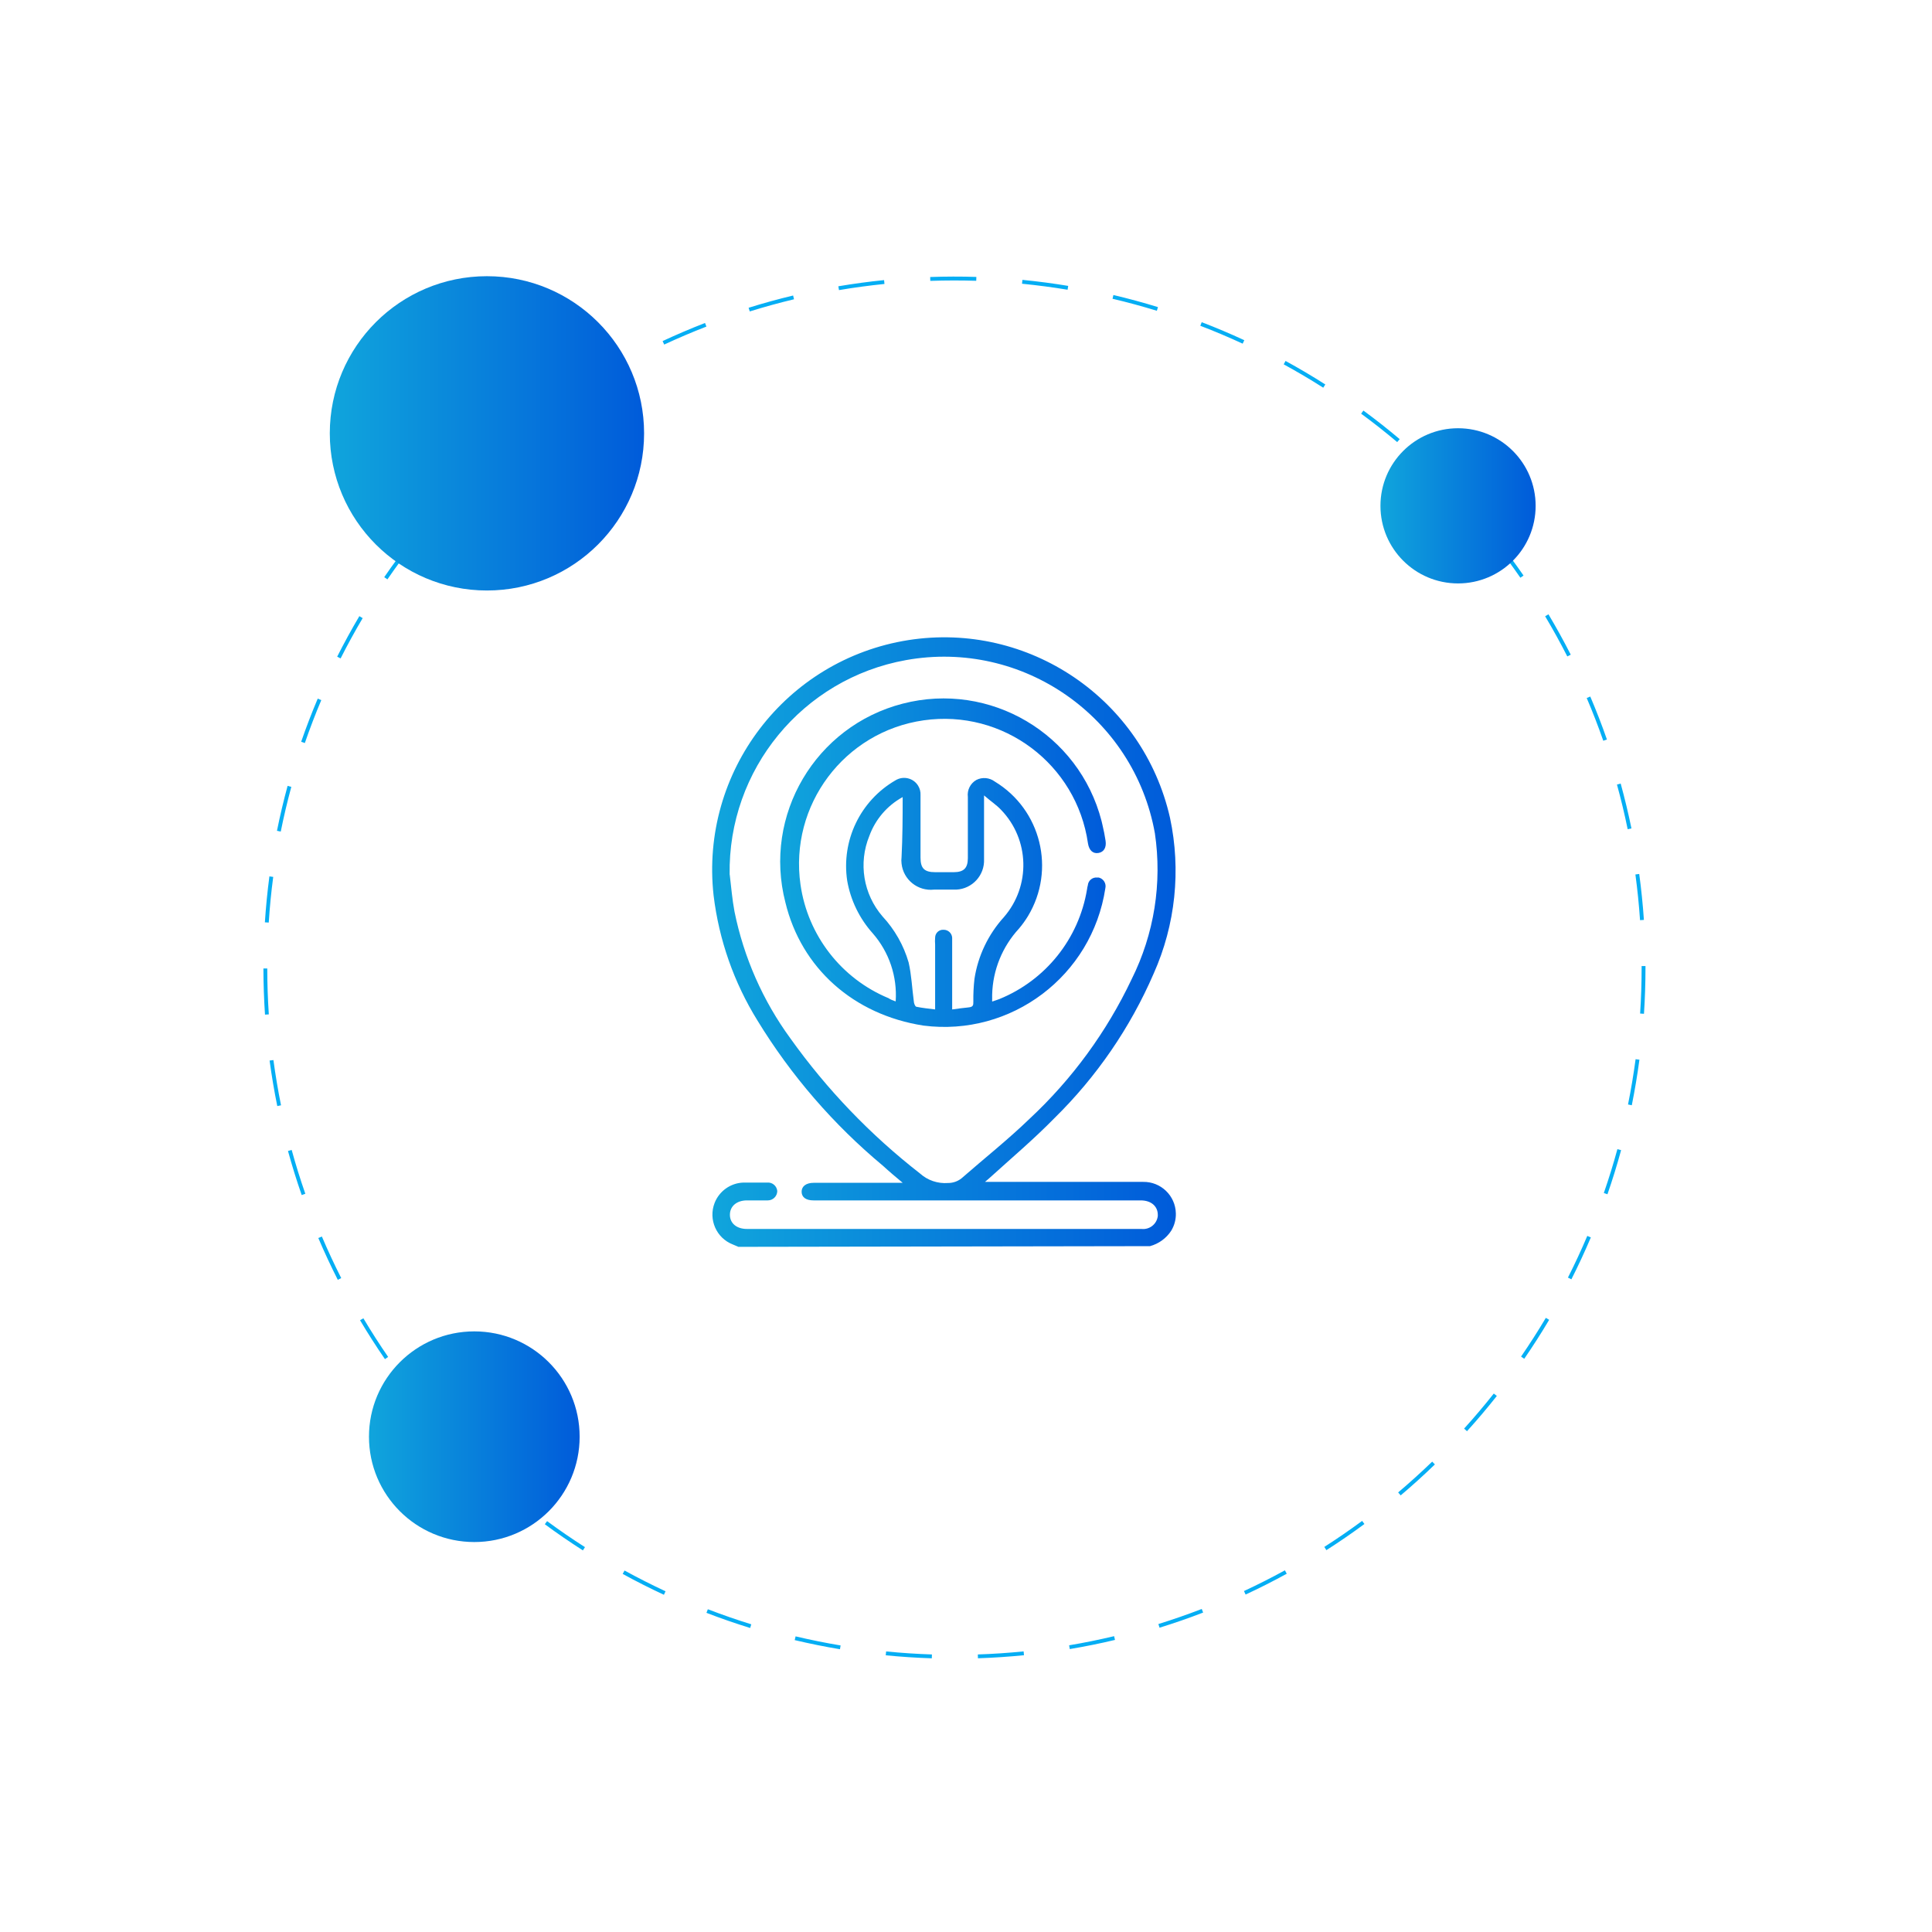 <?xml version="1.0" encoding="UTF-8"?>
<svg id="Layer_1" xmlns="http://www.w3.org/2000/svg" version="1.1" xmlns:xlink="http://www.w3.org/1999/xlink" viewBox="0 0 500 500">
  <!-- Generator: Adobe Illustrator 29.5.1, SVG Export Plug-In . SVG Version: 2.1.0 Build 141)  -->
  <defs>
    <style>
      .st0 {
        fill: url(#linear-gradient2);
      }

      .st1 {
        fill: url(#linear-gradient1);
      }

      .st2 {
        fill: #fff;
        filter: url(#drop-shadow-3);
      }

      .st3 {
        fill: #05aef4;
      }

      .st4 {
        fill: url(#linear-gradient4);
      }

      .st5 {
        fill: url(#linear-gradient3);
      }

      .st6 {
        fill: url(#linear-gradient);
      }
    </style>
    <filter id="drop-shadow-3" x="85" y="89" width="338" height="339" filterUnits="userSpaceOnUse">
      <feOffset dx="7" dy="7"/>
      <feGaussianBlur result="blur" stdDeviation="5"/>
      <feFlood flood-color="#000" flood-opacity=".1"/>
      <feComposite in2="blur" operator="in"/>
      <feComposite in="SourceGraphic"/>
    </filter>
    <linearGradient id="linear-gradient" x1="85.35" y1="112.15" x2="166.69" y2="112.15" gradientUnits="userSpaceOnUse">
      <stop offset="0" stop-color="#10a5dc"/>
      <stop offset="1" stop-color="#005bda"/>
    </linearGradient>
    <linearGradient id="linear-gradient1" x1="357.26" y1="130.91" x2="397.42" y2="130.91" xlink:href="#linear-gradient"/>
    <linearGradient id="linear-gradient2" x1="95.49" y1="371.82" x2="150.02" y2="371.82" xlink:href="#linear-gradient"/>
    <linearGradient id="linear-gradient3" x1="184.33" y1="243.79" x2="304.34" y2="243.79" xlink:href="#linear-gradient"/>
    <linearGradient id="linear-gradient4" x1="201.93" y1="223.28" x2="286.2" y2="223.28" xlink:href="#linear-gradient"/>
  </defs>
  <path class="st3" d="M241.15,429.17c-3.97-.13-7.98-.39-11.92-.78l.1-1c3.92.39,7.91.65,11.85.78l-.03,1ZM253.09,429.17l-.03-1c3.96-.13,7.95-.4,11.85-.79l.1.99c-3.93.39-7.94.66-11.92.79ZM217.38,426.82c-3.91-.65-7.85-1.45-11.71-2.36l.23-.97c3.84.91,7.76,1.7,11.65,2.35l-.17.99ZM276.86,426.79l-.17-.99c3.89-.65,7.81-1.45,11.64-2.36l.23.97c-3.85.92-7.79,1.71-11.71,2.37ZM194.14,421.32c-3.79-1.17-7.6-2.49-11.31-3.92l.36-.93c3.69,1.42,7.47,2.73,11.24,3.9l-.29.96ZM300.09,421.26l-.3-.96c3.77-1.17,7.54-2.48,11.22-3.9l.36.93c-3.7,1.43-7.5,2.75-11.29,3.92ZM171.82,412.73c-3.59-1.67-7.18-3.48-10.67-5.4l.48-.88c3.47,1.9,7.04,3.71,10.61,5.37l-.42.91ZM322.36,412.67l-.42-.91c3.57-1.66,7.13-3.46,10.59-5.36l.48.88c-3.48,1.91-7.06,3.73-10.65,5.39ZM150.85,401.24c-3.34-2.14-6.66-4.41-9.85-6.77l.59-.8c3.18,2.34,6.47,4.61,9.8,6.73l-.54.84ZM343.27,401.18l-.54-.84c3.32-2.12,6.61-4.39,9.79-6.73l.59.8c-3.19,2.36-6.5,4.63-9.84,6.77ZM131.62,387.06c-3.03-2.56-6.01-5.26-8.87-8.02l.7-.72c2.84,2.74,5.8,5.42,8.82,7.97l-.65.76ZM362.49,387l-.65-.76c3.01-2.55,5.97-5.23,8.81-7.97l.7.72c-2.85,2.76-5.83,5.46-8.86,8.02ZM114.44,370.46c-2.67-2.94-5.27-6.01-7.72-9.12l.78-.62c2.44,3.09,5.03,6.14,7.68,9.07l-.74.67ZM379.65,370.39l-.74-.67c2.65-2.93,5.24-5.98,7.68-9.07l.79.62c-2.46,3.11-5.05,6.18-7.72,9.12ZM99.62,351.74c-2.25-3.27-4.42-6.66-6.44-10.06l.86-.51c2.01,3.38,4.17,6.75,6.41,10l-.82.57ZM394.47,351.65l-.82-.57c2.24-3.26,4.4-6.63,6.41-10.02l.86.51c-2.02,3.41-4.19,6.8-6.44,10.07ZM87.42,331.22c-1.79-3.54-3.49-7.18-5.04-10.82l.92-.39c1.54,3.62,3.23,7.24,5.01,10.76l-.89.45ZM406.67,331.09l-.89-.45c1.79-3.53,3.47-7.16,5.01-10.79l.92.39c-1.55,3.65-3.24,7.3-5.04,10.85ZM78.08,309.28c-1.31-3.75-2.5-7.59-3.55-11.41l.96-.26c1.04,3.8,2.23,7.62,3.53,11.34l-.94.33ZM416.02,309.08l-.95-.33c1.29-3.73,2.48-7.55,3.51-11.35l.96.26c-1.04,3.82-2.23,7.66-3.53,11.41ZM71.76,286.25c-.79-3.88-1.46-7.85-1.99-11.78l.99-.13c.53,3.91,1.19,7.85,1.97,11.71l-.98.2ZM422.31,286.04l-.98-.2c.78-3.87,1.44-7.81,1.96-11.72l.99.13c-.52,3.93-1.19,7.89-1.97,11.78ZM68.58,262.58c-.26-3.95-.4-7.96-.41-11.94h1c0,3.96.14,7.95.4,11.88l-1,.07ZM425.46,262.37l-1-.07c.26-3.93.39-7.92.39-11.87v-.42s1,0,1,0v.41c0,3.98-.13,8-.39,11.94ZM69.55,238.76l-1-.06c.26-3.96.65-7.96,1.17-11.89l.99.13c-.52,3.91-.91,7.88-1.16,11.82ZM424.44,238.13c-.27-3.94-.67-7.92-1.2-11.82l.99-.13c.53,3.92.94,7.92,1.21,11.89l-1,.07ZM72.66,215.21l-.98-.2c.78-3.89,1.71-7.8,2.75-11.63l.96.26c-1.03,3.8-1.95,7.69-2.73,11.56ZM421.24,214.6c-.79-3.86-1.72-7.75-2.77-11.55l.96-.27c1.05,3.82,1.99,7.73,2.79,11.62l-.98.2ZM78.89,192.3l-.95-.33c1.3-3.75,2.74-7.51,4.29-11.17l.92.39c-1.54,3.64-2.97,7.38-4.26,11.11ZM414.93,191.71c-1.3-3.72-2.74-7.44-4.29-11.06l.92-.39c1.56,3.64,3.01,7.39,4.31,11.12l-.94.33ZM88.15,170.4l-.89-.45c1.79-3.54,3.72-7.07,5.74-10.49l.86.51c-2.01,3.4-3.94,6.91-5.71,10.43ZM405.62,169.89c-1.79-3.51-3.71-7-5.74-10.4l.86-.51c2.03,3.41,3.97,6.93,5.77,10.45l-.89.45ZM100.26,149.94l-.82-.57c2.25-3.27,4.63-6.51,7.09-9.63l.79.62c-2.44,3.1-4.81,6.32-7.05,9.57ZM393.47,149.51c-2.24-3.24-4.62-6.45-7.07-9.54l.78-.62c2.47,3.11,4.86,6.34,7.11,9.6l-.82.57ZM114.98,131.29l-.74-.67c2.66-2.94,5.45-5.84,8.3-8.6l.7.72c-2.83,2.75-5.61,5.63-8.25,8.55ZM378.71,130.91c-2.65-2.92-5.43-5.79-8.28-8.53l.69-.72c2.86,2.76,5.66,5.64,8.32,8.58l-.74.67ZM132.03,114.75l-.65-.76c3.02-2.57,6.17-5.06,9.36-7.42l.59.8c-3.17,2.35-6.3,4.83-9.31,7.38ZM361.6,114.42c-3.01-2.54-6.15-5.02-9.34-7.36l.59-.81c3.2,2.35,6.36,4.84,9.39,7.4l-.64.76ZM151.12,100.63l-.54-.84c3.34-2.14,6.79-4.2,10.26-6.11l.48.88c-3.45,1.9-6.88,3.94-10.2,6.07ZM342.46,100.34c-3.33-2.12-6.78-4.16-10.24-6.05l.48-.88c3.48,1.9,6.94,3.95,10.29,6.09l-.54.84ZM171.9,89.18l-.42-.91c3.59-1.67,7.28-3.25,10.98-4.68l.36.93c-3.67,1.42-7.35,2.99-10.92,4.65ZM321.6,88.94c-3.59-1.66-7.27-3.22-10.96-4.63l.36-.93c3.71,1.42,7.41,2.99,11.02,4.66l-.42.91ZM194.04,80.61l-.3-.96c3.78-1.18,7.66-2.25,11.52-3.17l.23.97c-3.84.92-7.69,1.98-11.46,3.15ZM299.39,80.43c-3.77-1.16-7.63-2.21-11.47-3.11l.23-.97c3.86.91,7.74,1.96,11.53,3.13l-.29.96ZM217.13,75.08l-.17-.99c3.91-.66,7.89-1.2,11.84-1.6l.1,1c-3.93.4-7.89.93-11.77,1.59ZM276.28,74.98c-3.88-.64-7.85-1.16-11.78-1.55l.1-1c3.96.39,7.94.91,11.85,1.56l-.16.99ZM240.76,72.69l-.03-1c3.94-.14,7.98-.15,11.95-.02l-.03,1c-3.95-.12-7.96-.11-11.88.02Z"/>
  <circle class="st2" cx="246.89" cy="251.53" r="153.7"/>
  <circle class="st6" cx="126.02" cy="112.15" r="40.67"/>
  <circle class="st1" cx="377.34" cy="130.91" r="20.08"/>
  <circle class="st0" cx="122.75" cy="371.82" r="27.26"/>
  <g>
    <path class="st5" d="M191.05,322.66l-1.39-.59c-4.28-1.66-6.38-6.48-4.72-10.75,1.21-3.08,4.13-5.16,7.44-5.27h6.14c1.34-.13,2.51.85,2.64,2.19h0c-.02,1.35-1.13,2.43-2.45,2.42h-5.4c-2.64,0-4.41,1.5-4.41,3.72s1.75,3.67,4.41,3.67h102.09c2.11.24,4-1.26,4.24-3.36h0v-.29c0-2.2-1.7-3.74-4.41-3.74h-84.7c-1.96,0-3.04-.82-3.07-2.2s1.08-2.35,3.13-2.35h23.03c-1.88-1.57-3.49-2.92-5.11-4.41-12.81-10.67-23.78-23.35-32.47-37.58-6.1-9.84-9.97-20.89-11.36-32.38-3.54-31.97,18.64-61.05,50.38-66.08,31.15-4.88,60.77,15.23,67.74,45.99,2.89,13.54,1.42,27.66-4.23,40.31-6.07,14.02-14.78,26.71-25.69,37.42-5.3,5.42-11.11,10.33-16.71,15.41-.29.29-.62.52-1.26,1.08h40.93c4.59-.08,8.37,3.56,8.47,8.14.05,1.58-.38,3.17-1.21,4.52-1.27,1.94-3.21,3.35-5.47,3.97,0,0-106.61.18-106.61.18ZM188.85,226.33c.39,3.21.64,6.43,1.24,9.6,2.4,11.85,7.33,23.04,14.46,32.8,9.43,13.22,20.74,25,33.55,34.97,1.97,1.78,4.59,2.66,7.25,2.46,1.27,0,2.5-.42,3.49-1.21,5.91-5.17,12.06-10.04,17.61-15.41,11.02-10.26,19.97-22.52,26.42-36.13,5.83-11.68,7.93-24.87,6.01-37.78-5.42-30.14-34.25-50.21-64.39-44.8-26.8,4.81-46.13,28.35-45.66,55.57l.05-.08h-.02Z"/>
    <path class="st4" d="M231.8,259.15c.44-6.43-1.7-12.76-5.94-17.61-3.43-3.83-5.73-8.55-6.61-13.63-1.55-10.4,3.39-20.68,12.48-25.95,1.99-1.24,4.62-.64,5.86,1.35.46.73.69,1.6.64,2.48v16.16c0,2.79,1,3.77,3.8,3.77h4.78c2.59,0,3.66-1.03,3.67-3.61v-15.85c-.23-1.78.64-3.52,2.2-4.41,1.53-.78,3.39-.62,4.78.42,11.98,7.25,15.81,22.83,8.58,34.82-.7,1.14-1.47,2.22-2.33,3.23-4.32,4.68-6.79,10.77-6.94,17.12v1.76c.77-.26,1.34-.44,1.88-.65,11.98-4.88,20.56-15.62,22.67-28.38.05-.36.11-.72.21-1.06.1-1.21,1.17-2.11,2.38-2.01h.44c1.24.31,2.01,1.55,1.71,2.79h0c-3.44,22.67-24.35,38.45-47.08,35.53-18.11-2.82-31.61-14.88-35.72-31.87-5.83-22.59,7.77-45.63,30.37-51.45,22.59-5.83,45.63,7.77,51.45,30.37.08.34.18.69.24,1.03.33,1.34.59,2.71.8,4.08.26,1.75-.42,2.92-1.84,3.17-1.44.24-2.42-.69-2.71-2.46-2.94-20.55-21.98-34.81-42.53-31.87-20.55,2.94-34.81,21.98-31.87,42.53,1.88,13.14,10.56,24.32,22.81,29.39.49.36,1.01.52,1.81.82l-.02-.02ZM233.58,206.3c-4,2.2-7.05,5.78-8.6,10.05-2.87,7.02-1.55,15.06,3.41,20.81,3.15,3.39,5.47,7.47,6.76,11.91.75,3.26.88,6.61,1.34,10.02,0,.51.33,1.37.64,1.45,1.57.33,3.17.49,4.88.7v-16.76c-.05-.62-.05-1.24,0-1.84.02-1.14.96-2.06,2.11-2.02h.1c1.16,0,2.14.9,2.2,2.07v18.55c1.5-.2,2.79-.39,4.11-.51s1.39-.51,1.37-1.57c-.03-1.94.07-3.9.29-5.83.91-5.96,3.57-11.52,7.62-15.98,6.98-8.05,6.67-20.09-.73-27.76-1.19-1.27-2.64-2.2-4.41-3.74v16.51c.18,4.16-3.05,7.69-7.21,7.87h-5.74c-4.18.46-7.95-2.55-8.4-6.74h0c-.07-.54-.07-1.09,0-1.63.26-5.11.29-10.23.29-15.54h0l-.02-.05Z"/>
  </g>
</svg>